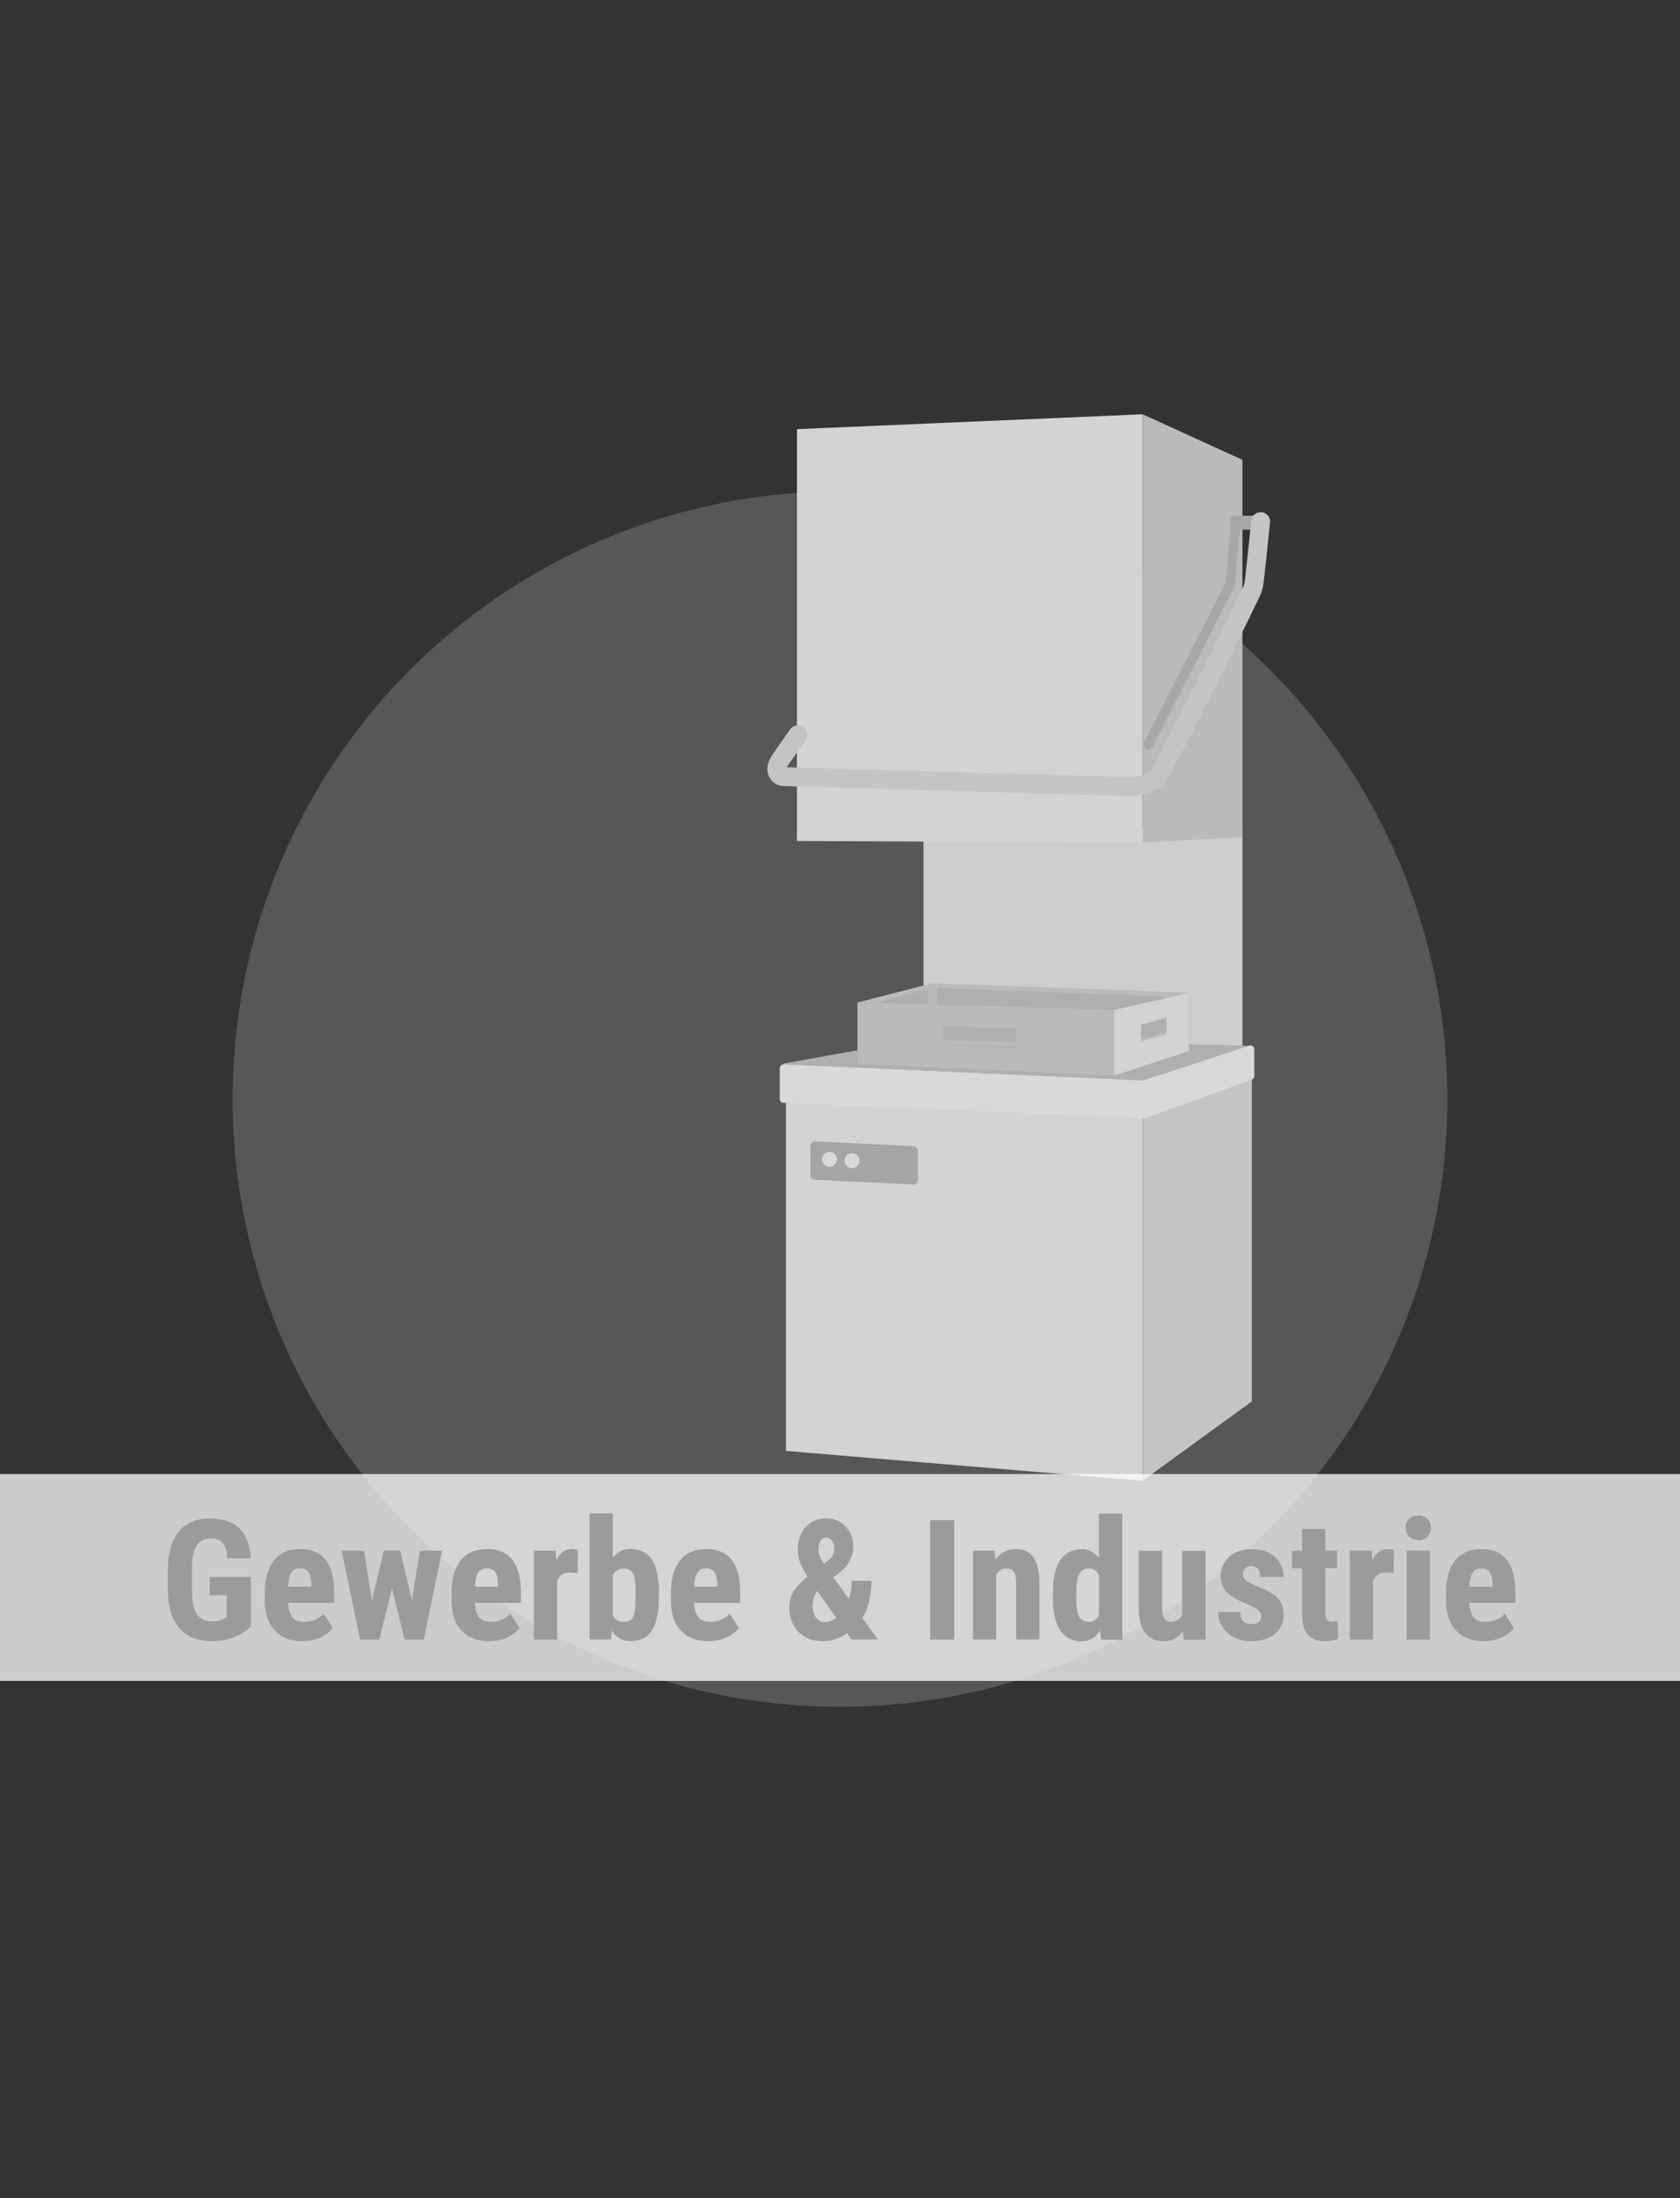 <?xml version="1.0" encoding="UTF-8"?>
<!--
  - $Id$
  -
  - This document contains trade secret data which is the property of
  - markt.de GmbH & Co KG. Information contained herein may not be used,
  - copied or disclosed in whole or part except as permitted by written
  - agreement from markt.de GmbH & Co KG.
  -
  - Copyright (C) 2025 markt.de GmbH & Co KG / Munich / Germany
  -->

<svg id="Ebene_2" xmlns="http://www.w3.org/2000/svg" version="1.1" viewBox="0 0 130 170">
  <rect x="0" y="0" width="130" height="170" fill="#333333" stroke="none"/>
  <!-- Generator: Adobe Illustrator 29.3.1, SVG Export Plug-In . SVG Version: 2.1.0 Build 151)  -->
  <defs>
    <style>
      .st0 {
        stroke: #c4c4c4;
        stroke-width: 1.46px;
      }

      .st0, .st1 {
        fill: none;
        stroke-linecap: round;
      }

      .st0, .st1, .st2 {
        stroke-miterlimit: 10;
      }

      .st3 {
        fill: #aeacaa;
        opacity: .3;
      }

      .st4 {
        fill: #bababa;
      }

      .st5 {
        fill: #9b9b9b;
      }

      .st6 {
        fill: #a8a7a7;
      }

      .st7 {
        fill: #cccdce;
      }

      .st8 {
        fill: #c4c4c4;
      }

      .st9 {
        fill: #d3d3d3;
      }

      .st10 {
        fill: #fff;
        opacity: .75;
      }

      .st1 {
        stroke: #a8a7a7;
        stroke-width: .73px;
      }

      .st11 {
        fill: #a5a5a5;
      }

      .st12 {
        fill: #d9d9d9;
      }

      .st2 {
        fill: #878787;
        stroke: #bababa;
        stroke-width: .36px;
      }

      .st13 {
        fill: #afafaf;
      }
    </style>
  </defs>
  <circle class="st3" cx="65" cy="85" r="47"/>
  <g>
    <polygon class="st9" points="60.82 112.21 88.42 114.52 88.42 83.58 60.82 82.54 60.82 112.21"/>
    <polygon class="st7" points="71.46 81.63 71.46 63.88 96.14 63.88 96.14 81.53 71.46 81.63"/>
    <polygon class="st9" points="61.67 65.04 88.42 65.16 88.42 32.04 61.67 33.19 61.67 65.04"/>
    <polygon class="st8" points="96.87 108.38 96.87 81.33 88.42 83.66 88.42 114.52 96.87 108.38"/>
    <path class="st13" d="M71.52,80.3l-10.88,1.95s-.04.07,0,.07l27.77,1.26s0,0,.01,0l7.97-2.38s.29-.31.25-.32l-25.12-.59s0,0,0,0Z"/>
    <polygon class="st4" points="96.14 64.74 96.14 35.56 88.42 32.04 88.42 65.16 96.14 64.74"/>
    <polyline class="st1" points="88.84 57.61 95.18 45.22 95.59 40.95"/>
    <path class="st12" d="M88.41,86.48l-27.79-1.19c-.16,0-.28-.14-.28-.3v-2.38c0-.17.14-.3.31-.3l27.79,1.25c.16,0,.28.14.28.3v2.32c0,.17-.14.3-.31.3Z"/>
    <path class="st12" d="M96.64,80.88l-8.21,2.69c-.12.04-.21.16-.21.29v2.31c0,.22.21.37.42.29l8.21-2.95c.12-.04.21-.16.21-.29v-2.06c0-.22-.21-.37-.42-.29Z"/>
    <path class="st6" d="M95.33,39.88h1.87v1.08h-1.87s-.33-.32,0-1.08Z"/>
    <path class="st0" d="M61.74,56.83s-.82,1.16-1.37,1.95-.12,1.28.27,1.28,25.65.76,26.59.76,1.72-.11,2.28-.67c.56-.56,7.11-13.86,7.32-14.37s.17-.52.21-.71.51-4.73.51-4.73"/>
    <path class="st11" d="M70.67,91.61l-7.6-.37c-.2,0-.36-.16-.36-.36v-2.25c0-.2.16-.36.36-.36l7.6.37c.2,0,.36.16.36.36v2.25c0,.2-.16.36-.36.36Z"/>
    <circle class="st12" cx="64.19" cy="89.66" r=".58"/>
    <circle class="st12" cx="65.93" cy="89.77" r=".58"/>
    <g>
      <g>
        <polygon class="st13" points="72.34 80.6 72.34 76.23 91.82 76.95 91.82 81.09 72.34 80.6"/>
        <path class="st4" d="M72.52,76.42l19.12.7v3.78l-19.12-.48v-4.01M72.16,76.04v4.74l19.85.49v-4.5l-19.85-.73h0Z"/>
      </g>
      <g>
        <polygon class="st13" points="66.54 77.67 71.98 76.28 71.98 80.41 66.54 82.03 66.54 77.67"/>
        <path class="st4" d="M71.79,76.51v3.76l-5.08,1.51v-3.97l5.08-1.3M72.16,76.04l-5.8,1.49v4.74l5.8-1.73v-4.5h0Z"/>
      </g>
      <line class="st2" x1="90.37" y1="79.95" x2="88.1" y2="80.59"/>
      <path class="st9" d="M86.2,78.11v5.08l5.8-1.91v-4.5l-5.8,1.34ZM90.26,79.99l-1.96.55v-1.29l1.96-.56v1.29Z"/>
      <path class="st4" d="M66.35,77.53v4.74l19.85.91v-5.08l-19.85-.58ZM78.62,81.08l-5.63-.28v-1.43l5.63.17v1.53Z"/>
    </g>
  </g>
  <rect class="st10" y="114" width="130" height="16"/>
  <g>
    <path class="st5" d="M19.42,125.75c-.36.39-.8.68-1.32.88-.52.2-1.09.3-1.72.3-1.06,0-1.89-.33-2.48-.99-.59-.66-.89-1.62-.91-2.87v-1.66c0-1.27.28-2.25.83-2.94.56-.69,1.37-1.03,2.43-1.03,1,0,1.76.25,2.27.74.51.5.8,1.27.89,2.33h-1.82c-.05-.59-.17-.99-.37-1.2-.19-.21-.5-.32-.91-.32-.5,0-.87.18-1.1.55s-.35.95-.36,1.76v1.68c0,.84.13,1.45.38,1.84.25.38.67.57,1.24.57.37,0,.67-.07.9-.22l.17-.11v-1.69h-1.31v-1.41h3.18v3.81Z"/>
    <path class="st5" d="M23.42,126.93c-.92,0-1.64-.28-2.16-.83-.52-.55-.77-1.34-.77-2.36v-.55c0-1.08.24-1.92.71-2.51.47-.59,1.15-.88,2.04-.88s1.51.28,1.95.83c.44.55.66,1.37.67,2.45v.88h-3.57c.03.51.14.88.34,1.12s.51.35.92.35c.6,0,1.1-.21,1.5-.62l.7,1.09c-.22.3-.54.55-.96.74-.42.19-.87.28-1.36.28ZM22.29,122.71h1.8v-.17c0-.41-.08-.72-.2-.93-.13-.21-.35-.32-.66-.32s-.54.11-.68.34c-.14.22-.23.58-.25,1.08Z"/>
    <path class="st5" d="M31.87,123.78l.62-3.85h1.72l-1.42,6.87h-1.49l-.97-3.97-.97,3.97h-1.5l-1.42-6.87h1.73l.61,3.86.91-3.86h1.28l.91,3.85Z"/>
    <path class="st5" d="M37.87,126.93c-.92,0-1.64-.28-2.16-.83-.52-.55-.77-1.34-.77-2.36v-.55c0-1.08.24-1.92.71-2.51.47-.59,1.15-.88,2.04-.88s1.51.28,1.95.83c.44.55.66,1.37.67,2.45v.88h-3.57c.03.51.14.88.34,1.12s.51.35.92.35c.6,0,1.1-.21,1.5-.62l.7,1.09c-.22.3-.54.55-.96.74-.42.19-.87.28-1.36.28ZM36.74,122.71h1.8v-.17c0-.41-.08-.72-.2-.93-.13-.21-.35-.32-.66-.32s-.54.11-.68.34c-.14.22-.23.58-.25,1.08Z"/>
    <path class="st5" d="M44.71,121.66l-.6-.05c-.49,0-.82.22-1,.65v4.54h-1.8v-6.87h1.69l.05.74c.28-.58.67-.87,1.17-.87.2,0,.37.03.5.08l-.02,1.78Z"/>
    <path class="st5" d="M50.98,123.59c0,1.11-.18,1.95-.53,2.5-.36.56-.91.83-1.68.83-.6,0-1.07-.27-1.43-.81l-.06.68h-1.66v-9.75h1.8v3.44c.34-.46.79-.69,1.34-.69.76,0,1.32.28,1.68.83s.54,1.36.55,2.43v.53ZM49.19,123.14c0-.72-.07-1.21-.21-1.46s-.38-.37-.73-.37c-.38,0-.65.17-.83.51v3.13c.16.32.44.48.84.48.34,0,.58-.11.71-.34.13-.22.2-.66.21-1.31v-.65Z"/>
    <path class="st5" d="M54.84,126.93c-.92,0-1.64-.28-2.16-.83-.52-.55-.77-1.34-.77-2.36v-.55c0-1.08.24-1.92.71-2.51.47-.59,1.15-.88,2.04-.88s1.51.28,1.95.83c.44.55.66,1.37.67,2.45v.88h-3.57c.03.51.14.88.34,1.12s.51.35.92.35c.6,0,1.1-.21,1.5-.62l.7,1.09c-.22.3-.54.55-.96.74-.42.19-.87.28-1.36.28ZM53.71,122.71h1.8v-.17c0-.41-.08-.72-.2-.93-.13-.21-.35-.32-.66-.32s-.54.11-.68.34c-.14.22-.23.58-.25,1.08Z"/>
    <path class="st5" d="M61.08,124.31c0-.44.1-.83.29-1.18.2-.35.57-.75,1.11-1.2-.23-.37-.42-.72-.55-1.04-.14-.33-.2-.67-.2-1.02,0-.72.2-1.31.6-1.76s.94-.68,1.61-.68c.6,0,1.1.21,1.49.62.39.42.59.93.59,1.53,0,.8-.34,1.47-1.01,2.01l-.51.41,1.19,1.66c.15-.44.22-.91.22-1.41h1.52c0,1.19-.23,2.15-.7,2.87l1.19,1.67h-2.04l-.34-.48c-.55.41-1.18.61-1.89.61-.78,0-1.4-.24-1.87-.72-.47-.48-.7-1.11-.7-1.9ZM63.76,125.45c.33,0,.65-.11.95-.33l-1.46-2.07-.04.03c-.21.33-.32.7-.32,1.13,0,.36.08.65.25.89.17.24.37.35.62.35ZM63.33,119.84c0,.3.14.67.43,1.1l.3-.23c.18-.14.3-.28.38-.42s.11-.34.11-.59c0-.22-.06-.41-.18-.56-.12-.15-.27-.23-.43-.23-.19,0-.33.08-.44.25-.11.17-.17.39-.17.66Z"/>
    <path class="st5" d="M73.84,126.8h-1.87v-9.24h1.87v9.24Z"/>
    <path class="st5" d="M76.97,119.93l.05.68c.41-.54.94-.81,1.59-.81,1.18,0,1.79.83,1.82,2.48v4.51h-1.8v-4.38c0-.39-.06-.67-.17-.85-.12-.18-.32-.26-.61-.26-.33,0-.58.17-.76.5v4.99h-1.8v-6.87h1.69Z"/>
    <path class="st5" d="M81.48,123.16c0-1.13.19-1.97.57-2.52.38-.55.94-.83,1.66-.83.53,0,.97.23,1.32.69v-3.44h1.81v9.75h-1.63l-.08-.7c-.37.55-.84.83-1.42.83-.72,0-1.27-.28-1.65-.83-.38-.55-.57-1.36-.58-2.42v-.52ZM83.28,123.61c0,.68.07,1.15.22,1.42.14.27.39.4.73.4s.62-.16.81-.48v-3.14c-.18-.34-.44-.51-.8-.51-.33,0-.57.13-.72.4s-.23.74-.23,1.42v.48Z"/>
    <path class="st5" d="M91.54,126.17c-.37.5-.87.76-1.5.76s-1.11-.22-1.43-.65c-.33-.43-.49-1.07-.49-1.89v-4.45h1.8v4.49c0,.67.23,1,.67,1,.41,0,.71-.18.89-.53v-4.96h1.81v6.87h-1.69l-.05-.63Z"/>
    <path class="st5" d="M97.6,124.96c0-.15-.07-.29-.22-.42-.15-.13-.47-.3-.97-.52-.74-.3-1.25-.61-1.53-.93-.28-.32-.42-.72-.42-1.2,0-.6.22-1.1.65-1.49.43-.39,1.01-.59,1.72-.59.75,0,1.36.19,1.81.58.45.39.68.91.68,1.57h-1.8c0-.56-.23-.84-.7-.84-.19,0-.35.06-.47.18-.12.12-.18.28-.18.5,0,.15.07.29.2.4.14.12.46.28.96.5.73.27,1.25.57,1.55.9.3.33.45.76.45,1.29,0,.61-.23,1.11-.69,1.48-.46.37-1.07.56-1.82.56-.5,0-.95-.1-1.33-.3s-.69-.47-.9-.82c-.22-.35-.33-.73-.33-1.14h1.71c0,.31.08.55.22.7.14.16.36.23.68.23.48,0,.72-.22.72-.65Z"/>
    <path class="st5" d="M102.55,118.24v1.69h.92v1.35h-.92v3.41c0,.27.04.46.11.56.07.1.22.15.43.15.17,0,.32-.01.43-.04v1.4c-.32.11-.65.17-1,.17-1.16,0-1.75-.67-1.76-2v-3.65h-.79v-1.35h.79v-1.69h1.8Z"/>
    <path class="st5" d="M107.85,121.66l-.6-.05c-.49,0-.82.22-1,.65v4.54h-1.8v-6.87h1.69l.05.74c.28-.58.67-.87,1.17-.87.2,0,.37.03.5.08l-.02,1.78Z"/>
    <path class="st5" d="M108.77,118.15c0-.28.09-.51.27-.69s.41-.27.71-.27.53.09.71.27.27.41.27.69-.09.5-.26.69c-.18.18-.41.27-.71.27s-.54-.09-.71-.27c-.18-.18-.26-.41-.26-.69ZM110.65,126.8h-1.8v-6.87h1.8v6.87Z"/>
    <path class="st5" d="M114.82,126.93c-.92,0-1.64-.28-2.16-.83-.52-.55-.77-1.34-.77-2.36v-.55c0-1.08.24-1.92.71-2.51.47-.59,1.15-.88,2.04-.88s1.51.28,1.95.83c.44.55.66,1.37.67,2.45v.88h-3.57c.03.51.14.88.34,1.12s.51.35.92.35c.6,0,1.1-.21,1.5-.62l.7,1.09c-.22.3-.54.55-.96.74-.42.19-.87.28-1.36.28ZM113.69,122.71h1.8v-.17c0-.41-.08-.72-.2-.93-.13-.21-.35-.32-.66-.32s-.54.11-.68.34c-.14.22-.23.58-.25,1.08Z"/>
  </g>
</svg>